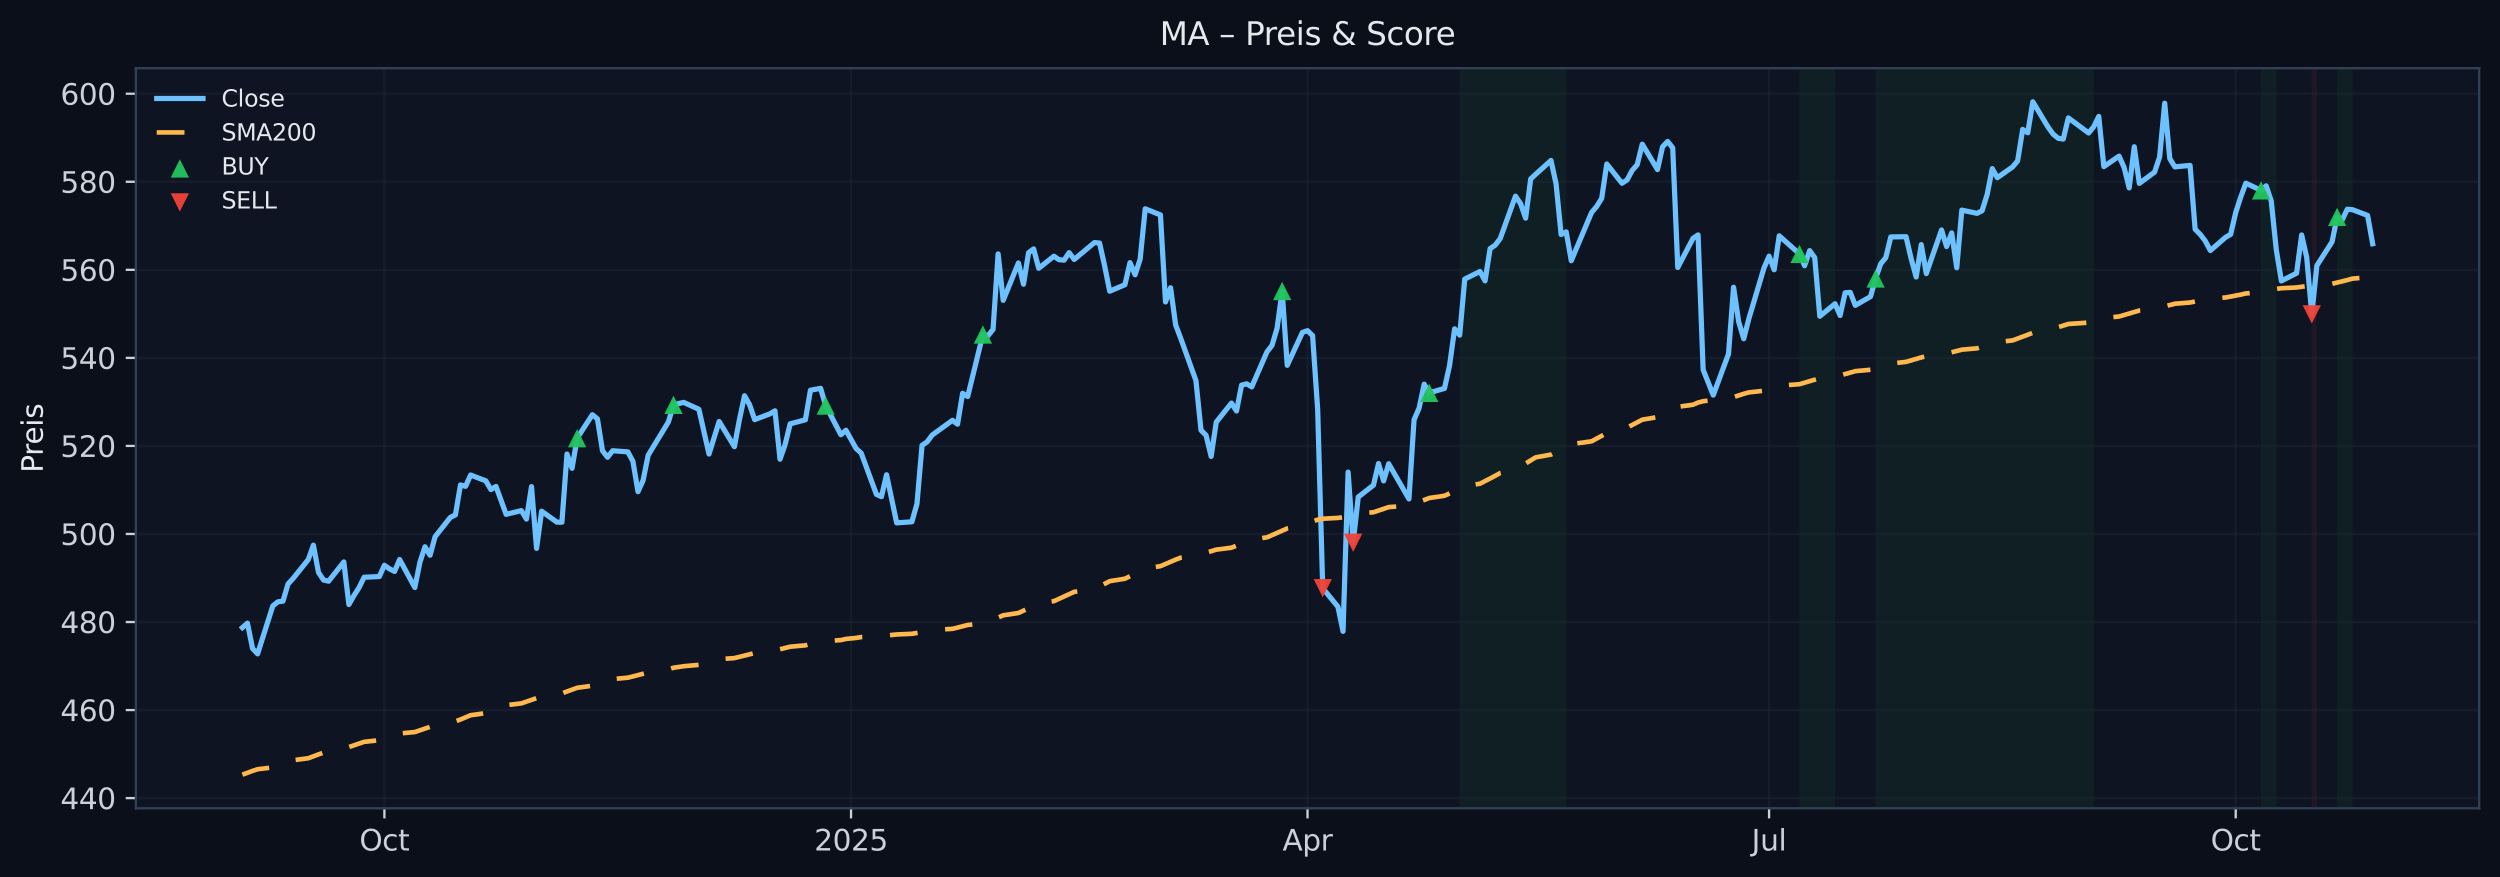 <?xml version="1.0" encoding="utf-8" standalone="no"?>
<!DOCTYPE svg PUBLIC "-//W3C//DTD SVG 1.1//EN"
  "http://www.w3.org/Graphics/SVG/1.1/DTD/svg11.dtd">
<svg xmlns:xlink="http://www.w3.org/1999/xlink" width="864.166pt" height="303.276pt" viewBox="0 0 864.166 303.276" xmlns="http://www.w3.org/2000/svg" version="1.1">
 <defs>
  <style type="text/css">*{stroke-linejoin: round; stroke-linecap: butt}</style>
 </defs>
 <g id="figure_1">
  <g id="patch_1">
   <path d="M -0 303.276 
L 864.166 303.276 
L 864.166 0 
L -0 0 
z
" style="fill: #0b0f1a"/>
  </g>
  <g id="axes_1">
   <g id="patch_2">
    <path d="M 46.966 279.398 
L 856.966 279.398 
L 856.966 23.558 
L 46.966 23.558 
z
" style="fill: #0f1422"/>
   </g>
   <g id="patch_3">
    <path d="M 504.563 279.398 
L 504.563 23.558 
L 530.862 23.558 
L 530.862 279.398 
z
" clip-path="url(#pe58d14f0c1)" style="fill: #16a34a; opacity: 0.08"/>
   </g>
   <g id="patch_4">
    <path d="M 530.862 279.398 
L 530.862 23.558 
L 537.875 23.558 
L 537.875 279.398 
z
" clip-path="url(#pe58d14f0c1)" style="fill: #16a34a; opacity: 0.08"/>
   </g>
   <g id="patch_5">
    <path d="M 537.875 279.398 
L 537.875 23.558 
L 541.381 23.558 
L 541.381 279.398 
z
" clip-path="url(#pe58d14f0c1)" style="fill: #16a34a; opacity: 0.08"/>
   </g>
   <g id="patch_6">
    <path d="M 622.031 279.398 
L 622.031 23.558 
L 634.303 23.558 
L 634.303 279.398 
z
" clip-path="url(#pe58d14f0c1)" style="fill: #16a34a; opacity: 0.08"/>
   </g>
   <g id="patch_7">
    <path d="M 648.329 279.398 
L 648.329 23.558 
L 702.68 23.558 
L 702.68 279.398 
z
" clip-path="url(#pe58d14f0c1)" style="fill: #16a34a; opacity: 0.08"/>
   </g>
   <g id="patch_8">
    <path d="M 702.68 279.398 
L 702.68 23.558 
L 707.94 23.558 
L 707.94 279.398 
z
" clip-path="url(#pe58d14f0c1)" style="fill: #16a34a; opacity: 0.08"/>
   </g>
   <g id="patch_9">
    <path d="M 707.94 279.398 
L 707.94 23.558 
L 723.719 23.558 
L 723.719 279.398 
z
" clip-path="url(#pe58d14f0c1)" style="fill: #16a34a; opacity: 0.08"/>
   </g>
   <g id="patch_10">
    <path d="M 781.576 279.398 
L 781.576 23.558 
L 786.836 23.558 
L 786.836 279.398 
z
" clip-path="url(#pe58d14f0c1)" style="fill: #16a34a; opacity: 0.08"/>
   </g>
   <g id="patch_11">
    <path d="M 799.108 279.398 
L 799.108 23.558 
L 800.862 23.558 
L 800.862 279.398 
z
" clip-path="url(#pe58d14f0c1)" style="fill: #ef4444; opacity: 0.08"/>
   </g>
   <g id="patch_12">
    <path d="M 807.875 279.398 
L 807.875 23.558 
L 813.134 23.558 
L 813.134 279.398 
z
" clip-path="url(#pe58d14f0c1)" style="fill: #16a34a; opacity: 0.08"/>
   </g>
   <g id="matplotlib.axis_1">
    <g id="xtick_1">
     <g id="line2d_1">
      <path d="M 132.875 279.398 
L 132.875 23.558 
" clip-path="url(#pe58d14f0c1)" style="fill: none; stroke: #2a3647; stroke-opacity: 0.25; stroke-width: 0.8; stroke-linecap: square"/>
     </g>
     <g id="line2d_2">
      <defs>
       <path id="m14828584b8" d="M 0 0 
L 0 3.5 
" style="stroke: #c9d1d9; stroke-width: 0.8"/>
      </defs>
      <g>
       <use xlink:href="#m14828584b8" x="132.875" y="279.398" style="fill: #c9d1d9; stroke: #c9d1d9; stroke-width: 0.8"/>
      </g>
     </g>
     <g id="text_1">
      <!-- Oct -->
      <g style="fill: #c9d1d9" transform="translate(124.229 293.997) scale(0.1 -0.1)">
       <defs>
        <path id="DejaVuSans-4f" d="M 2522 4238 
Q 1834 4238 1429 3725 
Q 1025 3213 1025 2328 
Q 1025 1447 1429 934 
Q 1834 422 2522 422 
Q 3209 422 3611 934 
Q 4013 1447 4013 2328 
Q 4013 3213 3611 3725 
Q 3209 4238 2522 4238 
z
M 2522 4750 
Q 3503 4750 4090 4092 
Q 4678 3434 4678 2328 
Q 4678 1225 4090 567 
Q 3503 -91 2522 -91 
Q 1538 -91 948 565 
Q 359 1222 359 2328 
Q 359 3434 948 4092 
Q 1538 4750 2522 4750 
z
" transform="scale(0.016)"/>
        <path id="DejaVuSans-63" d="M 3122 3366 
L 3122 2828 
Q 2878 2963 2633 3030 
Q 2388 3097 2138 3097 
Q 1578 3097 1268 2742 
Q 959 2388 959 1747 
Q 959 1106 1268 751 
Q 1578 397 2138 397 
Q 2388 397 2633 464 
Q 2878 531 3122 666 
L 3122 134 
Q 2881 22 2623 -34 
Q 2366 -91 2075 -91 
Q 1284 -91 818 406 
Q 353 903 353 1747 
Q 353 2603 823 3093 
Q 1294 3584 2113 3584 
Q 2378 3584 2631 3529 
Q 2884 3475 3122 3366 
z
" transform="scale(0.016)"/>
        <path id="DejaVuSans-74" d="M 1172 4494 
L 1172 3500 
L 2356 3500 
L 2356 3053 
L 1172 3053 
L 1172 1153 
Q 1172 725 1289 603 
Q 1406 481 1766 481 
L 2356 481 
L 2356 0 
L 1766 0 
Q 1100 0 847 248 
Q 594 497 594 1153 
L 594 3053 
L 172 3053 
L 172 3500 
L 594 3500 
L 594 4494 
L 1172 4494 
z
" transform="scale(0.016)"/>
       </defs>
       <use xlink:href="#DejaVuSans-4f"/>
       <use xlink:href="#DejaVuSans-63" x="78.711"/>
       <use xlink:href="#DejaVuSans-74" x="133.691"/>
      </g>
     </g>
    </g>
    <g id="xtick_2">
     <g id="line2d_3">
      <path d="M 294.173 279.398 
L 294.173 23.558 
" clip-path="url(#pe58d14f0c1)" style="fill: none; stroke: #2a3647; stroke-opacity: 0.25; stroke-width: 0.8; stroke-linecap: square"/>
     </g>
     <g id="line2d_4">
      <g>
       <use xlink:href="#m14828584b8" x="294.173" y="279.398" style="fill: #c9d1d9; stroke: #c9d1d9; stroke-width: 0.8"/>
      </g>
     </g>
     <g id="text_2">
      <!-- 2025 -->
      <g style="fill: #c9d1d9" transform="translate(281.448 293.997) scale(0.1 -0.1)">
       <defs>
        <path id="DejaVuSans-32" d="M 1228 531 
L 3431 531 
L 3431 0 
L 469 0 
L 469 531 
Q 828 903 1448 1529 
Q 2069 2156 2228 2338 
Q 2531 2678 2651 2914 
Q 2772 3150 2772 3378 
Q 2772 3750 2511 3984 
Q 2250 4219 1831 4219 
Q 1534 4219 1204 4116 
Q 875 4013 500 3803 
L 500 4441 
Q 881 4594 1212 4672 
Q 1544 4750 1819 4750 
Q 2544 4750 2975 4387 
Q 3406 4025 3406 3419 
Q 3406 3131 3298 2873 
Q 3191 2616 2906 2266 
Q 2828 2175 2409 1742 
Q 1991 1309 1228 531 
z
" transform="scale(0.016)"/>
        <path id="DejaVuSans-30" d="M 2034 4250 
Q 1547 4250 1301 3770 
Q 1056 3291 1056 2328 
Q 1056 1369 1301 889 
Q 1547 409 2034 409 
Q 2525 409 2770 889 
Q 3016 1369 3016 2328 
Q 3016 3291 2770 3770 
Q 2525 4250 2034 4250 
z
M 2034 4750 
Q 2819 4750 3233 4129 
Q 3647 3509 3647 2328 
Q 3647 1150 3233 529 
Q 2819 -91 2034 -91 
Q 1250 -91 836 529 
Q 422 1150 422 2328 
Q 422 3509 836 4129 
Q 1250 4750 2034 4750 
z
" transform="scale(0.016)"/>
        <path id="DejaVuSans-35" d="M 691 4666 
L 3169 4666 
L 3169 4134 
L 1269 4134 
L 1269 2991 
Q 1406 3038 1543 3061 
Q 1681 3084 1819 3084 
Q 2600 3084 3056 2656 
Q 3513 2228 3513 1497 
Q 3513 744 3044 326 
Q 2575 -91 1722 -91 
Q 1428 -91 1123 -41 
Q 819 9 494 109 
L 494 744 
Q 775 591 1075 516 
Q 1375 441 1709 441 
Q 2250 441 2565 725 
Q 2881 1009 2881 1497 
Q 2881 1984 2565 2268 
Q 2250 2553 1709 2553 
Q 1456 2553 1204 2497 
Q 953 2441 691 2322 
L 691 4666 
z
" transform="scale(0.016)"/>
       </defs>
       <use xlink:href="#DejaVuSans-32"/>
       <use xlink:href="#DejaVuSans-30" x="63.623"/>
       <use xlink:href="#DejaVuSans-32" x="127.246"/>
       <use xlink:href="#DejaVuSans-35" x="190.869"/>
      </g>
     </g>
    </g>
    <g id="xtick_3">
     <g id="line2d_5">
      <path d="M 451.966 279.398 
L 451.966 23.558 
" clip-path="url(#pe58d14f0c1)" style="fill: none; stroke: #2a3647; stroke-opacity: 0.25; stroke-width: 0.8; stroke-linecap: square"/>
     </g>
     <g id="line2d_6">
      <g>
       <use xlink:href="#m14828584b8" x="451.966" y="279.398" style="fill: #c9d1d9; stroke: #c9d1d9; stroke-width: 0.8"/>
      </g>
     </g>
     <g id="text_3">
      <!-- Apr -->
      <g style="fill: #c9d1d9" transform="translate(443.316 293.997) scale(0.1 -0.1)">
       <defs>
        <path id="DejaVuSans-41" d="M 2188 4044 
L 1331 1722 
L 3047 1722 
L 2188 4044 
z
M 1831 4666 
L 2547 4666 
L 4325 0 
L 3669 0 
L 3244 1197 
L 1141 1197 
L 716 0 
L 50 0 
L 1831 4666 
z
" transform="scale(0.016)"/>
        <path id="DejaVuSans-70" d="M 1159 525 
L 1159 -1331 
L 581 -1331 
L 581 3500 
L 1159 3500 
L 1159 2969 
Q 1341 3281 1617 3432 
Q 1894 3584 2278 3584 
Q 2916 3584 3314 3078 
Q 3713 2572 3713 1747 
Q 3713 922 3314 415 
Q 2916 -91 2278 -91 
Q 1894 -91 1617 61 
Q 1341 213 1159 525 
z
M 3116 1747 
Q 3116 2381 2855 2742 
Q 2594 3103 2138 3103 
Q 1681 3103 1420 2742 
Q 1159 2381 1159 1747 
Q 1159 1113 1420 752 
Q 1681 391 2138 391 
Q 2594 391 2855 752 
Q 3116 1113 3116 1747 
z
" transform="scale(0.016)"/>
        <path id="DejaVuSans-72" d="M 2631 2963 
Q 2534 3019 2420 3045 
Q 2306 3072 2169 3072 
Q 1681 3072 1420 2755 
Q 1159 2438 1159 1844 
L 1159 0 
L 581 0 
L 581 3500 
L 1159 3500 
L 1159 2956 
Q 1341 3275 1631 3429 
Q 1922 3584 2338 3584 
Q 2397 3584 2469 3576 
Q 2541 3569 2628 3553 
L 2631 2963 
z
" transform="scale(0.016)"/>
       </defs>
       <use xlink:href="#DejaVuSans-41"/>
       <use xlink:href="#DejaVuSans-70" x="68.408"/>
       <use xlink:href="#DejaVuSans-72" x="131.885"/>
      </g>
     </g>
    </g>
    <g id="xtick_4">
     <g id="line2d_7">
      <path d="M 611.511 279.398 
L 611.511 23.558 
" clip-path="url(#pe58d14f0c1)" style="fill: none; stroke: #2a3647; stroke-opacity: 0.25; stroke-width: 0.8; stroke-linecap: square"/>
     </g>
     <g id="line2d_8">
      <g>
       <use xlink:href="#m14828584b8" x="611.511" y="279.398" style="fill: #c9d1d9; stroke: #c9d1d9; stroke-width: 0.8"/>
      </g>
     </g>
     <g id="text_4">
      <!-- Jul -->
      <g style="fill: #c9d1d9" transform="translate(605.478 293.997) scale(0.1 -0.1)">
       <defs>
        <path id="DejaVuSans-4a" d="M 628 4666 
L 1259 4666 
L 1259 325 
Q 1259 -519 939 -900 
Q 619 -1281 -91 -1281 
L -331 -1281 
L -331 -750 
L -134 -750 
Q 284 -750 456 -515 
Q 628 -281 628 325 
L 628 4666 
z
" transform="scale(0.016)"/>
        <path id="DejaVuSans-75" d="M 544 1381 
L 544 3500 
L 1119 3500 
L 1119 1403 
Q 1119 906 1312 657 
Q 1506 409 1894 409 
Q 2359 409 2629 706 
Q 2900 1003 2900 1516 
L 2900 3500 
L 3475 3500 
L 3475 0 
L 2900 0 
L 2900 538 
Q 2691 219 2414 64 
Q 2138 -91 1772 -91 
Q 1169 -91 856 284 
Q 544 659 544 1381 
z
M 1991 3584 
L 1991 3584 
z
" transform="scale(0.016)"/>
        <path id="DejaVuSans-6c" d="M 603 4863 
L 1178 4863 
L 1178 0 
L 603 0 
L 603 4863 
z
" transform="scale(0.016)"/>
       </defs>
       <use xlink:href="#DejaVuSans-4a"/>
       <use xlink:href="#DejaVuSans-75" x="29.492"/>
       <use xlink:href="#DejaVuSans-6c" x="92.871"/>
      </g>
     </g>
    </g>
    <g id="xtick_5">
     <g id="line2d_9">
      <path d="M 772.81 279.398 
L 772.81 23.558 
" clip-path="url(#pe58d14f0c1)" style="fill: none; stroke: #2a3647; stroke-opacity: 0.25; stroke-width: 0.8; stroke-linecap: square"/>
     </g>
     <g id="line2d_10">
      <g>
       <use xlink:href="#m14828584b8" x="772.81" y="279.398" style="fill: #c9d1d9; stroke: #c9d1d9; stroke-width: 0.8"/>
      </g>
     </g>
     <g id="text_5">
      <!-- Oct -->
      <g style="fill: #c9d1d9" transform="translate(764.164 293.997) scale(0.1 -0.1)">
       <use xlink:href="#DejaVuSans-4f"/>
       <use xlink:href="#DejaVuSans-63" x="78.711"/>
       <use xlink:href="#DejaVuSans-74" x="133.691"/>
      </g>
     </g>
    </g>
   </g>
   <g id="matplotlib.axis_2">
    <g id="ytick_1">
     <g id="line2d_11">
      <path d="M 46.966 275.884 
L 856.966 275.884 
" clip-path="url(#pe58d14f0c1)" style="fill: none; stroke: #2a3647; stroke-opacity: 0.25; stroke-width: 0.8; stroke-linecap: square"/>
     </g>
     <g id="line2d_12">
      <defs>
       <path id="m88491ccf52" d="M 0 0 
L -3.5 0 
" style="stroke: #c9d1d9; stroke-width: 0.8"/>
      </defs>
      <g>
       <use xlink:href="#m88491ccf52" x="46.966" y="275.884" style="fill: #c9d1d9; stroke: #c9d1d9; stroke-width: 0.8"/>
      </g>
     </g>
     <g id="text_6">
      <!-- 440 -->
      <g style="fill: #c9d1d9" transform="translate(20.878 279.683) scale(0.1 -0.1)">
       <defs>
        <path id="DejaVuSans-34" d="M 2419 4116 
L 825 1625 
L 2419 1625 
L 2419 4116 
z
M 2253 4666 
L 3047 4666 
L 3047 1625 
L 3713 1625 
L 3713 1100 
L 3047 1100 
L 3047 0 
L 2419 0 
L 2419 1100 
L 313 1100 
L 313 1709 
L 2253 4666 
z
" transform="scale(0.016)"/>
       </defs>
       <use xlink:href="#DejaVuSans-34"/>
       <use xlink:href="#DejaVuSans-34" x="63.623"/>
       <use xlink:href="#DejaVuSans-30" x="127.246"/>
      </g>
     </g>
    </g>
    <g id="ytick_2">
     <g id="line2d_13">
      <path d="M 46.966 245.449 
L 856.966 245.449 
" clip-path="url(#pe58d14f0c1)" style="fill: none; stroke: #2a3647; stroke-opacity: 0.25; stroke-width: 0.8; stroke-linecap: square"/>
     </g>
     <g id="line2d_14">
      <g>
       <use xlink:href="#m88491ccf52" x="46.966" y="245.449" style="fill: #c9d1d9; stroke: #c9d1d9; stroke-width: 0.8"/>
      </g>
     </g>
     <g id="text_7">
      <!-- 460 -->
      <g style="fill: #c9d1d9" transform="translate(20.878 249.248) scale(0.1 -0.1)">
       <defs>
        <path id="DejaVuSans-36" d="M 2113 2584 
Q 1688 2584 1439 2293 
Q 1191 2003 1191 1497 
Q 1191 994 1439 701 
Q 1688 409 2113 409 
Q 2538 409 2786 701 
Q 3034 994 3034 1497 
Q 3034 2003 2786 2293 
Q 2538 2584 2113 2584 
z
M 3366 4563 
L 3366 3988 
Q 3128 4100 2886 4159 
Q 2644 4219 2406 4219 
Q 1781 4219 1451 3797 
Q 1122 3375 1075 2522 
Q 1259 2794 1537 2939 
Q 1816 3084 2150 3084 
Q 2853 3084 3261 2657 
Q 3669 2231 3669 1497 
Q 3669 778 3244 343 
Q 2819 -91 2113 -91 
Q 1303 -91 875 529 
Q 447 1150 447 2328 
Q 447 3434 972 4092 
Q 1497 4750 2381 4750 
Q 2619 4750 2861 4703 
Q 3103 4656 3366 4563 
z
" transform="scale(0.016)"/>
       </defs>
       <use xlink:href="#DejaVuSans-34"/>
       <use xlink:href="#DejaVuSans-36" x="63.623"/>
       <use xlink:href="#DejaVuSans-30" x="127.246"/>
      </g>
     </g>
    </g>
    <g id="ytick_3">
     <g id="line2d_15">
      <path d="M 46.966 215.013 
L 856.966 215.013 
" clip-path="url(#pe58d14f0c1)" style="fill: none; stroke: #2a3647; stroke-opacity: 0.25; stroke-width: 0.8; stroke-linecap: square"/>
     </g>
     <g id="line2d_16">
      <g>
       <use xlink:href="#m88491ccf52" x="46.966" y="215.013" style="fill: #c9d1d9; stroke: #c9d1d9; stroke-width: 0.8"/>
      </g>
     </g>
     <g id="text_8">
      <!-- 480 -->
      <g style="fill: #c9d1d9" transform="translate(20.878 218.813) scale(0.1 -0.1)">
       <defs>
        <path id="DejaVuSans-38" d="M 2034 2216 
Q 1584 2216 1326 1975 
Q 1069 1734 1069 1313 
Q 1069 891 1326 650 
Q 1584 409 2034 409 
Q 2484 409 2743 651 
Q 3003 894 3003 1313 
Q 3003 1734 2745 1975 
Q 2488 2216 2034 2216 
z
M 1403 2484 
Q 997 2584 770 2862 
Q 544 3141 544 3541 
Q 544 4100 942 4425 
Q 1341 4750 2034 4750 
Q 2731 4750 3128 4425 
Q 3525 4100 3525 3541 
Q 3525 3141 3298 2862 
Q 3072 2584 2669 2484 
Q 3125 2378 3379 2068 
Q 3634 1759 3634 1313 
Q 3634 634 3220 271 
Q 2806 -91 2034 -91 
Q 1263 -91 848 271 
Q 434 634 434 1313 
Q 434 1759 690 2068 
Q 947 2378 1403 2484 
z
M 1172 3481 
Q 1172 3119 1398 2916 
Q 1625 2713 2034 2713 
Q 2441 2713 2670 2916 
Q 2900 3119 2900 3481 
Q 2900 3844 2670 4047 
Q 2441 4250 2034 4250 
Q 1625 4250 1398 4047 
Q 1172 3844 1172 3481 
z
" transform="scale(0.016)"/>
       </defs>
       <use xlink:href="#DejaVuSans-34"/>
       <use xlink:href="#DejaVuSans-38" x="63.623"/>
       <use xlink:href="#DejaVuSans-30" x="127.246"/>
      </g>
     </g>
    </g>
    <g id="ytick_4">
     <g id="line2d_17">
      <path d="M 46.966 184.578 
L 856.966 184.578 
" clip-path="url(#pe58d14f0c1)" style="fill: none; stroke: #2a3647; stroke-opacity: 0.25; stroke-width: 0.8; stroke-linecap: square"/>
     </g>
     <g id="line2d_18">
      <g>
       <use xlink:href="#m88491ccf52" x="46.966" y="184.578" style="fill: #c9d1d9; stroke: #c9d1d9; stroke-width: 0.8"/>
      </g>
     </g>
     <g id="text_9">
      <!-- 500 -->
      <g style="fill: #c9d1d9" transform="translate(20.878 188.378) scale(0.1 -0.1)">
       <use xlink:href="#DejaVuSans-35"/>
       <use xlink:href="#DejaVuSans-30" x="63.623"/>
       <use xlink:href="#DejaVuSans-30" x="127.246"/>
      </g>
     </g>
    </g>
    <g id="ytick_5">
     <g id="line2d_19">
      <path d="M 46.966 154.143 
L 856.966 154.143 
" clip-path="url(#pe58d14f0c1)" style="fill: none; stroke: #2a3647; stroke-opacity: 0.25; stroke-width: 0.8; stroke-linecap: square"/>
     </g>
     <g id="line2d_20">
      <g>
       <use xlink:href="#m88491ccf52" x="46.966" y="154.143" style="fill: #c9d1d9; stroke: #c9d1d9; stroke-width: 0.8"/>
      </g>
     </g>
     <g id="text_10">
      <!-- 520 -->
      <g style="fill: #c9d1d9" transform="translate(20.878 157.943) scale(0.1 -0.1)">
       <use xlink:href="#DejaVuSans-35"/>
       <use xlink:href="#DejaVuSans-32" x="63.623"/>
       <use xlink:href="#DejaVuSans-30" x="127.246"/>
      </g>
     </g>
    </g>
    <g id="ytick_6">
     <g id="line2d_21">
      <path d="M 46.966 123.708 
L 856.966 123.708 
" clip-path="url(#pe58d14f0c1)" style="fill: none; stroke: #2a3647; stroke-opacity: 0.25; stroke-width: 0.8; stroke-linecap: square"/>
     </g>
     <g id="line2d_22">
      <g>
       <use xlink:href="#m88491ccf52" x="46.966" y="123.708" style="fill: #c9d1d9; stroke: #c9d1d9; stroke-width: 0.8"/>
      </g>
     </g>
     <g id="text_11">
      <!-- 540 -->
      <g style="fill: #c9d1d9" transform="translate(20.878 127.507) scale(0.1 -0.1)">
       <use xlink:href="#DejaVuSans-35"/>
       <use xlink:href="#DejaVuSans-34" x="63.623"/>
       <use xlink:href="#DejaVuSans-30" x="127.246"/>
      </g>
     </g>
    </g>
    <g id="ytick_7">
     <g id="line2d_23">
      <path d="M 46.966 93.273 
L 856.966 93.273 
" clip-path="url(#pe58d14f0c1)" style="fill: none; stroke: #2a3647; stroke-opacity: 0.25; stroke-width: 0.8; stroke-linecap: square"/>
     </g>
     <g id="line2d_24">
      <g>
       <use xlink:href="#m88491ccf52" x="46.966" y="93.273" style="fill: #c9d1d9; stroke: #c9d1d9; stroke-width: 0.8"/>
      </g>
     </g>
     <g id="text_12">
      <!-- 560 -->
      <g style="fill: #c9d1d9" transform="translate(20.878 97.072) scale(0.1 -0.1)">
       <use xlink:href="#DejaVuSans-35"/>
       <use xlink:href="#DejaVuSans-36" x="63.623"/>
       <use xlink:href="#DejaVuSans-30" x="127.246"/>
      </g>
     </g>
    </g>
    <g id="ytick_8">
     <g id="line2d_25">
      <path d="M 46.966 62.838 
L 856.966 62.838 
" clip-path="url(#pe58d14f0c1)" style="fill: none; stroke: #2a3647; stroke-opacity: 0.25; stroke-width: 0.8; stroke-linecap: square"/>
     </g>
     <g id="line2d_26">
      <g>
       <use xlink:href="#m88491ccf52" x="46.966" y="62.838" style="fill: #c9d1d9; stroke: #c9d1d9; stroke-width: 0.8"/>
      </g>
     </g>
     <g id="text_13">
      <!-- 580 -->
      <g style="fill: #c9d1d9" transform="translate(20.878 66.637) scale(0.1 -0.1)">
       <use xlink:href="#DejaVuSans-35"/>
       <use xlink:href="#DejaVuSans-38" x="63.623"/>
       <use xlink:href="#DejaVuSans-30" x="127.246"/>
      </g>
     </g>
    </g>
    <g id="ytick_9">
     <g id="line2d_27">
      <path d="M 46.966 32.403 
L 856.966 32.403 
" clip-path="url(#pe58d14f0c1)" style="fill: none; stroke: #2a3647; stroke-opacity: 0.25; stroke-width: 0.8; stroke-linecap: square"/>
     </g>
     <g id="line2d_28">
      <g>
       <use xlink:href="#m88491ccf52" x="46.966" y="32.403" style="fill: #c9d1d9; stroke: #c9d1d9; stroke-width: 0.8"/>
      </g>
     </g>
     <g id="text_14">
      <!-- 600 -->
      <g style="fill: #c9d1d9" transform="translate(20.878 36.202) scale(0.1 -0.1)">
       <use xlink:href="#DejaVuSans-36"/>
       <use xlink:href="#DejaVuSans-30" x="63.623"/>
       <use xlink:href="#DejaVuSans-30" x="127.246"/>
      </g>
     </g>
    </g>
    <g id="text_15">
     <!-- Preis -->
     <g style="fill: #e6e8ee" transform="translate(14.798 163.419) rotate(-90) scale(0.1 -0.1)">
      <defs>
       <path id="DejaVuSans-50" d="M 1259 4147 
L 1259 2394 
L 2053 2394 
Q 2494 2394 2734 2622 
Q 2975 2850 2975 3272 
Q 2975 3691 2734 3919 
Q 2494 4147 2053 4147 
L 1259 4147 
z
M 628 4666 
L 2053 4666 
Q 2838 4666 3239 4311 
Q 3641 3956 3641 3272 
Q 3641 2581 3239 2228 
Q 2838 1875 2053 1875 
L 1259 1875 
L 1259 0 
L 628 0 
L 628 4666 
z
" transform="scale(0.016)"/>
       <path id="DejaVuSans-65" d="M 3597 1894 
L 3597 1613 
L 953 1613 
Q 991 1019 1311 708 
Q 1631 397 2203 397 
Q 2534 397 2845 478 
Q 3156 559 3463 722 
L 3463 178 
Q 3153 47 2828 -22 
Q 2503 -91 2169 -91 
Q 1331 -91 842 396 
Q 353 884 353 1716 
Q 353 2575 817 3079 
Q 1281 3584 2069 3584 
Q 2775 3584 3186 3129 
Q 3597 2675 3597 1894 
z
M 3022 2063 
Q 3016 2534 2758 2815 
Q 2500 3097 2075 3097 
Q 1594 3097 1305 2825 
Q 1016 2553 972 2059 
L 3022 2063 
z
" transform="scale(0.016)"/>
       <path id="DejaVuSans-69" d="M 603 3500 
L 1178 3500 
L 1178 0 
L 603 0 
L 603 3500 
z
M 603 4863 
L 1178 4863 
L 1178 4134 
L 603 4134 
L 603 4863 
z
" transform="scale(0.016)"/>
       <path id="DejaVuSans-73" d="M 2834 3397 
L 2834 2853 
Q 2591 2978 2328 3040 
Q 2066 3103 1784 3103 
Q 1356 3103 1142 2972 
Q 928 2841 928 2578 
Q 928 2378 1081 2264 
Q 1234 2150 1697 2047 
L 1894 2003 
Q 2506 1872 2764 1633 
Q 3022 1394 3022 966 
Q 3022 478 2636 193 
Q 2250 -91 1575 -91 
Q 1294 -91 989 -36 
Q 684 19 347 128 
L 347 722 
Q 666 556 975 473 
Q 1284 391 1588 391 
Q 1994 391 2212 530 
Q 2431 669 2431 922 
Q 2431 1156 2273 1281 
Q 2116 1406 1581 1522 
L 1381 1569 
Q 847 1681 609 1914 
Q 372 2147 372 2553 
Q 372 3047 722 3315 
Q 1072 3584 1716 3584 
Q 2034 3584 2315 3537 
Q 2597 3491 2834 3397 
z
" transform="scale(0.016)"/>
      </defs>
      <use xlink:href="#DejaVuSans-50"/>
      <use xlink:href="#DejaVuSans-72" x="58.553"/>
      <use xlink:href="#DejaVuSans-65" x="97.416"/>
      <use xlink:href="#DejaVuSans-69" x="158.939"/>
      <use xlink:href="#DejaVuSans-73" x="186.723"/>
     </g>
    </g>
   </g>
   <g id="line2d_29">
    <path d="M 83.784 216.947 
L 85.537 215.406 
L 87.29 224.14 
L 89.044 226.013 
L 94.303 209.437 
L 96.057 208.032 
L 97.81 207.79 
L 99.563 201.852 
L 101.316 199.963 
L 106.576 193.39 
L 108.329 188.434 
L 110.083 197.848 
L 111.836 200.492 
L 113.589 200.9 
L 118.849 194.251 
L 120.602 208.954 
L 122.355 205.871 
L 124.108 203.121 
L 125.862 199.54 
L 131.121 199.298 
L 132.875 195.4 
L 134.628 196.624 
L 136.381 197.53 
L 138.134 193.405 
L 143.394 203.076 
L 145.147 194.372 
L 146.901 189.001 
L 148.654 191.921 
L 150.407 185.506 
L 155.667 178.848 
L 157.42 177.986 
L 159.173 167.636 
L 160.927 168.105 
L 162.68 164.202 
L 167.94 166.214 
L 169.693 169.225 
L 171.446 168.151 
L 174.953 177.789 
L 180.212 176.503 
L 181.966 179.423 
L 183.719 168.211 
L 185.472 189.545 
L 187.225 176.7 
L 192.485 180.482 
L 194.238 180.512 
L 195.992 156.954 
L 197.745 161.872 
L 199.498 151.462 
L 204.758 143.352 
L 206.511 144.789 
L 208.264 155.819 
L 210.018 158.059 
L 211.771 155.804 
L 217.031 156.198 
L 218.784 159.481 
L 220.537 169.951 
L 222.29 166.078 
L 224.044 157.363 
L 231.057 145.833 
L 232.81 139.932 
L 236.316 139.085 
L 241.576 141.476 
L 245.083 156.939 
L 248.589 145.697 
L 253.849 154.397 
L 255.602 145.031 
L 257.355 136.8 
L 259.108 139.887 
L 260.862 145.046 
L 266.121 143.064 
L 267.875 142.005 
L 269.628 158.724 
L 271.381 153.701 
L 273.134 146.514 
L 278.394 145.107 
L 280.147 134.894 
L 283.654 134.228 
L 285.407 140.205 
L 290.667 150.266 
L 292.42 148.723 
L 295.927 155.033 
L 297.68 156.606 
L 302.94 170.874 
L 304.693 171.676 
L 306.446 164.111 
L 309.953 180.734 
L 315.212 180.37 
L 316.966 174.142 
L 318.719 153.943 
L 320.472 152.746 
L 322.225 150.382 
L 329.238 145.291 
L 330.992 146.625 
L 332.745 135.957 
L 334.498 137.063 
L 339.758 115.622 
L 341.511 116.046 
L 343.264 113.864 
L 345.018 87.786 
L 346.771 103.818 
L 352.031 90.907 
L 353.784 98.241 
L 355.537 87.362 
L 357.29 86.043 
L 359.044 92.726 
L 364.303 88.574 
L 366.057 89.771 
L 367.81 89.922 
L 369.563 87.331 
L 371.316 89.68 
L 378.329 83.846 
L 380.083 84.013 
L 381.836 91.922 
L 383.589 100.666 
L 388.849 98.408 
L 390.602 90.786 
L 392.355 94.968 
L 394.108 89.589 
L 395.862 72.178 
L 401.121 74.285 
L 402.875 104.363 
L 404.628 99.469 
L 406.381 112.318 
L 408.134 116.94 
L 413.394 131.563 
L 415.147 148.716 
L 416.901 150.473 
L 418.654 157.762 
L 420.407 145.927 
L 425.667 139.336 
L 427.42 142.063 
L 429.173 133.123 
L 430.927 132.684 
L 432.68 133.729 
L 437.94 121.637 
L 439.693 119.38 
L 441.446 113.455 
L 443.199 100.575 
L 444.953 126.274 
L 450.212 114.894 
L 451.966 114.303 
L 453.719 116.016 
L 455.472 141.518 
L 457.225 203.311 
L 462.485 209.751 
L 464.238 218.237 
L 465.992 163.19 
L 467.745 187.61 
L 469.498 171.811 
L 474.758 167.698 
L 476.511 160.231 
L 478.264 166.226 
L 480.018 160.307 
L 487.031 172.463 
L 488.784 145.13 
L 490.537 141.062 
L 492.29 132.791 
L 494.044 135.796 
L 499.303 134.263 
L 501.057 126.386 
L 502.81 113.668 
L 504.563 115.838 
L 506.316 96.472 
L 511.576 93.847 
L 513.329 97.08 
L 515.083 85.94 
L 516.836 84.741 
L 518.589 82.434 
L 523.849 67.818 
L 525.602 70.368 
L 527.355 75.392 
L 529.108 61.854 
L 530.862 60.215 
L 536.121 55.464 
L 537.875 63.508 
L 539.628 81.068 
L 541.381 80.157 
L 543.134 90.113 
L 550.147 73.464 
L 551.901 71.385 
L 553.654 68.562 
L 555.407 56.694 
L 560.667 63.341 
L 562.42 62.203 
L 564.173 58.925 
L 565.927 56.937 
L 567.68 49.834 
L 572.94 58.621 
L 574.693 50.714 
L 576.446 48.893 
L 578.199 51.109 
L 579.953 92.466 
L 585.212 82.388 
L 586.966 81.205 
L 588.719 127.828 
L 592.225 136.57 
L 597.485 122.334 
L 599.238 99.295 
L 600.992 111.179 
L 602.745 117.083 
L 604.498 110.238 
L 609.758 92.602 
L 611.511 88.55 
L 613.264 93.24 
L 615.018 81.523 
L 622.031 87.776 
L 623.784 91.844 
L 625.537 86.631 
L 627.29 89.047 
L 629.044 109.321 
L 634.303 105.005 
L 636.057 109.047 
L 637.81 101.205 
L 639.563 101.068 
L 641.316 105.552 
L 646.576 102.527 
L 648.329 96.281 
L 650.083 91.22 
L 651.836 89.078 
L 653.589 81.904 
L 658.849 81.813 
L 660.602 89.351 
L 662.355 95.749 
L 664.108 84.564 
L 665.862 94.564 
L 671.121 79.488 
L 672.875 85.218 
L 674.628 80.521 
L 676.381 92.543 
L 678.134 72.634 
L 683.394 73.743 
L 685.147 72.847 
L 686.901 67.193 
L 688.654 58.288 
L 690.407 61.418 
L 695.667 57.71 
L 697.42 55.628 
L 699.173 44.731 
L 700.927 45.886 
L 702.68 35.187 
L 707.94 43.926 
L 709.693 46.358 
L 711.446 47.801 
L 713.199 48.075 
L 714.953 40.765 
L 721.966 45.962 
L 723.719 43.82 
L 725.472 40.233 
L 727.225 57.589 
L 732.485 53.972 
L 734.238 57.923 
L 735.992 64.944 
L 737.745 50.734 
L 739.498 63.379 
L 744.758 59.503 
L 746.511 54.245 
L 748.264 35.689 
L 750.018 54.807 
L 751.771 57.68 
L 757.031 57.178 
L 758.784 79.245 
L 760.537 81.008 
L 762.29 83.303 
L 764.044 86.6 
L 769.303 82.026 
L 771.057 81.008 
L 772.81 73.47 
L 774.563 68.06 
L 776.316 63.318 
L 781.576 65.81 
L 783.329 64.245 
L 785.083 69.412 
L 786.836 86.349 
L 788.589 97.108 
L 793.849 94.43 
L 795.602 81.221 
L 797.355 88.997 
L 799.108 108.673 
L 800.862 91.797 
L 806.121 83.595 
L 807.875 74.966 
L 809.628 75.986 
L 811.381 72.319 
L 813.134 72.471 
L 818.394 74.464 
L 820.147 84.249 
L 820.147 84.249 
" clip-path="url(#pe58d14f0c1)" style="fill: none; stroke: #6ec1ff; stroke-width: 1.8; stroke-linecap: square"/>
   </g>
   <g id="line2d_30">
    <path d="M 83.784 267.769 
L 87.29 266.484 
L 89.044 265.898 
L 94.303 265.26 
L 101.316 262.78 
L 106.576 262.096 
L 110.083 260.768 
L 113.589 259.508 
L 118.849 258.826 
L 125.862 256.426 
L 131.121 255.86 
L 138.134 253.549 
L 143.394 253.038 
L 150.407 250.649 
L 155.667 250.008 
L 159.173 248.697 
L 162.68 247.227 
L 167.94 246.488 
L 173.199 244.375 
L 174.953 243.763 
L 180.212 243.133 
L 187.225 240.718 
L 192.485 240.184 
L 194.238 239.672 
L 199.498 237.743 
L 204.758 237.036 
L 208.264 235.758 
L 211.771 234.729 
L 217.031 234.253 
L 220.537 233.356 
L 224.044 232.45 
L 229.303 231.916 
L 232.81 230.815 
L 236.316 230.288 
L 241.576 229.818 
L 245.083 228.825 
L 248.589 227.867 
L 253.849 227.478 
L 260.862 225.739 
L 266.121 225.317 
L 269.628 224.418 
L 273.134 223.54 
L 278.394 223.073 
L 280.147 222.555 
L 283.654 222.061 
L 285.407 221.618 
L 290.667 221.254 
L 292.42 220.855 
L 295.927 220.511 
L 297.68 220.213 
L 302.94 220.017 
L 309.953 219.314 
L 315.212 219.081 
L 318.719 218.495 
L 322.225 217.772 
L 329.238 217.368 
L 334.498 216.031 
L 339.758 215.444 
L 343.264 214.211 
L 346.771 212.694 
L 352.031 211.89 
L 355.537 210.266 
L 359.044 208.586 
L 364.303 207.793 
L 371.316 204.58 
L 378.329 203.676 
L 383.589 200.886 
L 388.849 200.041 
L 395.862 196.602 
L 401.121 195.699 
L 406.381 193.442 
L 408.134 192.772 
L 413.394 192.17 
L 420.407 189.99 
L 425.667 189.317 
L 432.68 186.506 
L 437.94 185.742 
L 444.953 182.668 
L 450.212 181.903 
L 453.719 180.299 
L 455.472 179.634 
L 457.225 179.304 
L 462.485 179.021 
L 464.238 178.799 
L 465.992 178.319 
L 469.498 177.546 
L 474.758 177.07 
L 480.018 175.292 
L 487.031 174.781 
L 492.29 172.833 
L 494.044 172.144 
L 499.303 171.365 
L 504.563 168.939 
L 506.316 168.045 
L 511.576 167.196 
L 515.083 165.399 
L 518.589 163.502 
L 523.849 162.381 
L 527.355 160.211 
L 530.862 158.082 
L 536.121 157.135 
L 543.134 153.511 
L 550.147 152.55 
L 555.407 149.687 
L 560.667 148.747 
L 567.68 145.066 
L 572.94 144.176 
L 578.199 141.35 
L 579.953 140.626 
L 585.212 139.899 
L 586.966 139.143 
L 588.719 138.687 
L 592.225 138.294 
L 597.485 137.821 
L 602.745 136.131 
L 604.498 135.635 
L 609.758 135.058 
L 615.018 133.327 
L 622.031 132.799 
L 625.537 131.76 
L 629.044 130.744 
L 634.303 130.298 
L 641.316 128.295 
L 646.576 127.811 
L 651.836 126.246 
L 653.589 125.689 
L 658.849 125.083 
L 664.108 123.555 
L 665.862 123.1 
L 671.121 122.603 
L 676.381 121.326 
L 678.134 120.868 
L 683.394 120.406 
L 688.654 118.846 
L 690.407 118.264 
L 695.667 117.67 
L 700.927 115.716 
L 702.68 115.008 
L 707.94 114.325 
L 709.693 113.654 
L 714.953 111.986 
L 721.966 111.499 
L 727.225 109.914 
L 732.485 109.405 
L 739.498 107.331 
L 744.758 106.842 
L 751.771 104.987 
L 757.031 104.565 
L 764.044 103.199 
L 769.303 102.837 
L 774.563 101.841 
L 776.316 101.432 
L 781.576 101.046 
L 786.836 99.874 
L 788.589 99.627 
L 793.849 99.374 
L 797.355 98.879 
L 799.108 98.721 
L 800.862 98.429 
L 806.121 98.103 
L 811.381 96.807 
L 813.134 96.311 
L 818.394 95.863 
L 820.147 95.381 
L 820.147 95.381 
" clip-path="url(#pe58d14f0c1)" style="fill: none; stroke-dasharray: 9.6,9.6; stroke-dashoffset: 0; stroke: #ffb84d; stroke-width: 1.6"/>
   </g>
   <g id="patch_13">
    <path d="M 46.966 279.398 
L 46.966 23.558 
" style="fill: none; stroke: #324055; stroke-width: 0.8; stroke-linejoin: miter; stroke-linecap: square"/>
   </g>
   <g id="patch_14">
    <path d="M 856.966 279.398 
L 856.966 23.558 
" style="fill: none; stroke: #324055; stroke-width: 0.8; stroke-linejoin: miter; stroke-linecap: square"/>
   </g>
   <g id="patch_15">
    <path d="M 46.966 279.398 
L 856.966 279.398 
" style="fill: none; stroke: #324055; stroke-width: 0.8; stroke-linejoin: miter; stroke-linecap: square"/>
   </g>
   <g id="patch_16">
    <path d="M 46.966 23.558 
L 856.966 23.558 
" style="fill: none; stroke: #324055; stroke-width: 0.8; stroke-linejoin: miter; stroke-linecap: square"/>
   </g>
   <g id="text_16">
    <!-- MA – Preis &amp; Score -->
    <g style="fill: #e6e8ee" transform="translate(400.89 15.558) scale(0.11 -0.11)">
     <defs>
      <path id="DejaVuSans-4d" d="M 628 4666 
L 1569 4666 
L 2759 1491 
L 3956 4666 
L 4897 4666 
L 4897 0 
L 4281 0 
L 4281 4097 
L 3078 897 
L 2444 897 
L 1241 4097 
L 1241 0 
L 628 0 
L 628 4666 
z
" transform="scale(0.016)"/>
      <path id="DejaVuSans-20" transform="scale(0.016)"/>
      <path id="DejaVuSans-2013" d="M 313 1978 
L 2888 1978 
L 2888 1528 
L 313 1528 
L 313 1978 
z
" transform="scale(0.016)"/>
      <path id="DejaVuSans-26" d="M 1556 2509 
Q 1272 2256 1139 2004 
Q 1006 1753 1006 1478 
Q 1006 1022 1337 719 
Q 1669 416 2169 416 
Q 2466 416 2725 514 
Q 2984 613 3213 813 
L 1556 2509 
z
M 1997 2859 
L 3584 1234 
Q 3769 1513 3872 1830 
Q 3975 2147 3994 2503 
L 4575 2503 
Q 4538 2091 4375 1687 
Q 4213 1284 3922 891 
L 4794 0 
L 4006 0 
L 3559 459 
Q 3234 181 2878 45 
Q 2522 -91 2113 -91 
Q 1359 -91 881 339 
Q 403 769 403 1441 
Q 403 1841 612 2192 
Q 822 2544 1241 2853 
Q 1091 3050 1012 3245 
Q 934 3441 934 3628 
Q 934 4134 1281 4442 
Q 1628 4750 2203 4750 
Q 2463 4750 2720 4694 
Q 2978 4638 3244 4525 
L 3244 3956 
Q 2972 4103 2725 4179 
Q 2478 4256 2266 4256 
Q 1938 4256 1733 4082 
Q 1528 3909 1528 3634 
Q 1528 3475 1620 3314 
Q 1713 3153 1997 2859 
z
" transform="scale(0.016)"/>
      <path id="DejaVuSans-53" d="M 3425 4513 
L 3425 3897 
Q 3066 4069 2747 4153 
Q 2428 4238 2131 4238 
Q 1616 4238 1336 4038 
Q 1056 3838 1056 3469 
Q 1056 3159 1242 3001 
Q 1428 2844 1947 2747 
L 2328 2669 
Q 3034 2534 3370 2195 
Q 3706 1856 3706 1288 
Q 3706 609 3251 259 
Q 2797 -91 1919 -91 
Q 1588 -91 1214 -16 
Q 841 59 441 206 
L 441 856 
Q 825 641 1194 531 
Q 1563 422 1919 422 
Q 2459 422 2753 634 
Q 3047 847 3047 1241 
Q 3047 1584 2836 1778 
Q 2625 1972 2144 2069 
L 1759 2144 
Q 1053 2284 737 2584 
Q 422 2884 422 3419 
Q 422 4038 858 4394 
Q 1294 4750 2059 4750 
Q 2388 4750 2728 4690 
Q 3069 4631 3425 4513 
z
" transform="scale(0.016)"/>
      <path id="DejaVuSans-6f" d="M 1959 3097 
Q 1497 3097 1228 2736 
Q 959 2375 959 1747 
Q 959 1119 1226 758 
Q 1494 397 1959 397 
Q 2419 397 2687 759 
Q 2956 1122 2956 1747 
Q 2956 2369 2687 2733 
Q 2419 3097 1959 3097 
z
M 1959 3584 
Q 2709 3584 3137 3096 
Q 3566 2609 3566 1747 
Q 3566 888 3137 398 
Q 2709 -91 1959 -91 
Q 1206 -91 779 398 
Q 353 888 353 1747 
Q 353 2609 779 3096 
Q 1206 3584 1959 3584 
z
" transform="scale(0.016)"/>
     </defs>
     <use xlink:href="#DejaVuSans-4d"/>
     <use xlink:href="#DejaVuSans-41" x="86.279"/>
     <use xlink:href="#DejaVuSans-20" x="154.688"/>
     <use xlink:href="#DejaVuSans-2013" x="186.475"/>
     <use xlink:href="#DejaVuSans-20" x="236.475"/>
     <use xlink:href="#DejaVuSans-50" x="268.262"/>
     <use xlink:href="#DejaVuSans-72" x="326.814"/>
     <use xlink:href="#DejaVuSans-65" x="365.678"/>
     <use xlink:href="#DejaVuSans-69" x="427.201"/>
     <use xlink:href="#DejaVuSans-73" x="454.984"/>
     <use xlink:href="#DejaVuSans-20" x="507.084"/>
     <use xlink:href="#DejaVuSans-26" x="538.871"/>
     <use xlink:href="#DejaVuSans-20" x="616.85"/>
     <use xlink:href="#DejaVuSans-53" x="648.637"/>
     <use xlink:href="#DejaVuSans-63" x="712.113"/>
     <use xlink:href="#DejaVuSans-6f" x="767.094"/>
     <use xlink:href="#DejaVuSans-72" x="828.275"/>
     <use xlink:href="#DejaVuSans-65" x="867.139"/>
    </g>
   </g>
   <g id="PathCollection_1">
    <path d="M 199.498 148.299 
L 196.336 154.624 
L 202.66 154.624 
z
" clip-path="url(#pe58d14f0c1)" style="fill: #22c55e; fill-opacity: 0.95"/>
    <path d="M 232.81 136.77 
L 229.648 143.095 
L 235.972 143.095 
z
" clip-path="url(#pe58d14f0c1)" style="fill: #22c55e; fill-opacity: 0.95"/>
    <path d="M 285.407 137.042 
L 282.245 143.367 
L 288.569 143.367 
z
" clip-path="url(#pe58d14f0c1)" style="fill: #22c55e; fill-opacity: 0.95"/>
    <path d="M 339.758 112.459 
L 336.596 118.784 
L 342.92 118.784 
z
" clip-path="url(#pe58d14f0c1)" style="fill: #22c55e; fill-opacity: 0.95"/>
    <path d="M 443.199 97.412 
L 440.037 103.737 
L 446.362 103.737 
z
" clip-path="url(#pe58d14f0c1)" style="fill: #22c55e; fill-opacity: 0.95"/>
    <path d="M 494.044 132.634 
L 490.881 138.958 
L 497.206 138.958 
z
" clip-path="url(#pe58d14f0c1)" style="fill: #22c55e; fill-opacity: 0.95"/>
    <path d="M 622.031 84.614 
L 618.868 90.938 
L 625.193 90.938 
z
" clip-path="url(#pe58d14f0c1)" style="fill: #22c55e; fill-opacity: 0.95"/>
    <path d="M 648.329 93.119 
L 645.167 99.444 
L 651.492 99.444 
z
" clip-path="url(#pe58d14f0c1)" style="fill: #22c55e; fill-opacity: 0.95"/>
    <path d="M 781.576 62.648 
L 778.414 68.973 
L 784.738 68.973 
z
" clip-path="url(#pe58d14f0c1)" style="fill: #22c55e; fill-opacity: 0.95"/>
    <path d="M 807.875 71.804 
L 804.712 78.129 
L 811.037 78.129 
z
" clip-path="url(#pe58d14f0c1)" style="fill: #22c55e; fill-opacity: 0.95"/>
   </g>
   <g id="PathCollection_2">
    <path d="M 457.225 206.474 
L 460.388 200.149 
L 454.063 200.149 
z
" clip-path="url(#pe58d14f0c1)" style="fill: #f04438; fill-opacity: 0.95"/>
    <path d="M 467.745 190.772 
L 470.907 184.448 
L 464.583 184.448 
z
" clip-path="url(#pe58d14f0c1)" style="fill: #f04438; fill-opacity: 0.95"/>
    <path d="M 799.108 111.836 
L 802.271 105.511 
L 795.946 105.511 
z
" clip-path="url(#pe58d14f0c1)" style="fill: #f04438; fill-opacity: 0.95"/>
   </g>
   <g id="legend_1">
    <g id="line2d_31">
     <path d="M 54.166 34.037 
L 62.166 34.037 
L 70.166 34.037 
" style="fill: none; stroke: #6ec1ff; stroke-width: 1.8; stroke-linecap: square"/>
    </g>
    <g id="text_17">
     <!-- Close -->
     <g style="fill: #e6e8ee" transform="translate(76.566 36.837) scale(0.08 -0.08)">
      <defs>
       <path id="DejaVuSans-43" d="M 4122 4306 
L 4122 3641 
Q 3803 3938 3442 4084 
Q 3081 4231 2675 4231 
Q 1875 4231 1450 3742 
Q 1025 3253 1025 2328 
Q 1025 1406 1450 917 
Q 1875 428 2675 428 
Q 3081 428 3442 575 
Q 3803 722 4122 1019 
L 4122 359 
Q 3791 134 3420 21 
Q 3050 -91 2638 -91 
Q 1578 -91 968 557 
Q 359 1206 359 2328 
Q 359 3453 968 4101 
Q 1578 4750 2638 4750 
Q 3056 4750 3426 4639 
Q 3797 4528 4122 4306 
z
" transform="scale(0.016)"/>
      </defs>
      <use xlink:href="#DejaVuSans-43"/>
      <use xlink:href="#DejaVuSans-6c" x="69.824"/>
      <use xlink:href="#DejaVuSans-6f" x="97.607"/>
      <use xlink:href="#DejaVuSans-73" x="158.789"/>
      <use xlink:href="#DejaVuSans-65" x="210.889"/>
     </g>
    </g>
    <g id="line2d_32">
     <path d="M 54.166 45.78 
L 62.166 45.78 
L 70.166 45.78 
" style="fill: none; stroke-dasharray: 9.6,9.6; stroke-dashoffset: 0; stroke: #ffb84d; stroke-width: 1.6"/>
    </g>
    <g id="text_18">
     <!-- SMA200 -->
     <g style="fill: #e6e8ee" transform="translate(76.566 48.58) scale(0.08 -0.08)">
      <use xlink:href="#DejaVuSans-53"/>
      <use xlink:href="#DejaVuSans-4d" x="63.477"/>
      <use xlink:href="#DejaVuSans-41" x="149.756"/>
      <use xlink:href="#DejaVuSans-32" x="218.164"/>
      <use xlink:href="#DejaVuSans-30" x="281.787"/>
      <use xlink:href="#DejaVuSans-30" x="345.41"/>
     </g>
    </g>
    <g id="PathCollection_3">
     <path d="M 62.166 55.06 
L 59.003 61.384 
L 65.328 61.384 
z
" style="fill: #22c55e; fill-opacity: 0.95"/>
    </g>
    <g id="text_19">
     <!-- BUY -->
     <g style="fill: #e6e8ee" transform="translate(76.566 60.322) scale(0.08 -0.08)">
      <defs>
       <path id="DejaVuSans-42" d="M 1259 2228 
L 1259 519 
L 2272 519 
Q 2781 519 3026 730 
Q 3272 941 3272 1375 
Q 3272 1813 3026 2020 
Q 2781 2228 2272 2228 
L 1259 2228 
z
M 1259 4147 
L 1259 2741 
L 2194 2741 
Q 2656 2741 2882 2914 
Q 3109 3088 3109 3444 
Q 3109 3797 2882 3972 
Q 2656 4147 2194 4147 
L 1259 4147 
z
M 628 4666 
L 2241 4666 
Q 2963 4666 3353 4366 
Q 3744 4066 3744 3513 
Q 3744 3084 3544 2831 
Q 3344 2578 2956 2516 
Q 3422 2416 3680 2098 
Q 3938 1781 3938 1306 
Q 3938 681 3513 340 
Q 3088 0 2303 0 
L 628 0 
L 628 4666 
z
" transform="scale(0.016)"/>
       <path id="DejaVuSans-55" d="M 556 4666 
L 1191 4666 
L 1191 1831 
Q 1191 1081 1462 751 
Q 1734 422 2344 422 
Q 2950 422 3222 751 
Q 3494 1081 3494 1831 
L 3494 4666 
L 4128 4666 
L 4128 1753 
Q 4128 841 3676 375 
Q 3225 -91 2344 -91 
Q 1459 -91 1007 375 
Q 556 841 556 1753 
L 556 4666 
z
" transform="scale(0.016)"/>
       <path id="DejaVuSans-59" d="M -13 4666 
L 666 4666 
L 1959 2747 
L 3244 4666 
L 3922 4666 
L 2272 2222 
L 2272 0 
L 1638 0 
L 1638 2222 
L -13 4666 
z
" transform="scale(0.016)"/>
      </defs>
      <use xlink:href="#DejaVuSans-42"/>
      <use xlink:href="#DejaVuSans-55" x="68.604"/>
      <use xlink:href="#DejaVuSans-59" x="141.797"/>
     </g>
    </g>
    <g id="PathCollection_4">
     <path d="M 62.166 73.127 
L 65.328 66.802 
L 59.003 66.802 
z
" style="fill: #f04438; fill-opacity: 0.95"/>
    </g>
    <g id="text_20">
     <!-- SELL -->
     <g style="fill: #e6e8ee" transform="translate(76.566 72.065) scale(0.08 -0.08)">
      <defs>
       <path id="DejaVuSans-45" d="M 628 4666 
L 3578 4666 
L 3578 4134 
L 1259 4134 
L 1259 2753 
L 3481 2753 
L 3481 2222 
L 1259 2222 
L 1259 531 
L 3634 531 
L 3634 0 
L 628 0 
L 628 4666 
z
" transform="scale(0.016)"/>
       <path id="DejaVuSans-4c" d="M 628 4666 
L 1259 4666 
L 1259 531 
L 3531 531 
L 3531 0 
L 628 0 
L 628 4666 
z
" transform="scale(0.016)"/>
      </defs>
      <use xlink:href="#DejaVuSans-53"/>
      <use xlink:href="#DejaVuSans-45" x="63.477"/>
      <use xlink:href="#DejaVuSans-4c" x="126.66"/>
      <use xlink:href="#DejaVuSans-4c" x="182.373"/>
     </g>
    </g>
   </g>
  </g>
 </g>
 <defs>
  <clipPath id="pe58d14f0c1">
   <rect x="46.966" y="23.558" width="810" height="255.84"/>
  </clipPath>
 </defs>
</svg>

